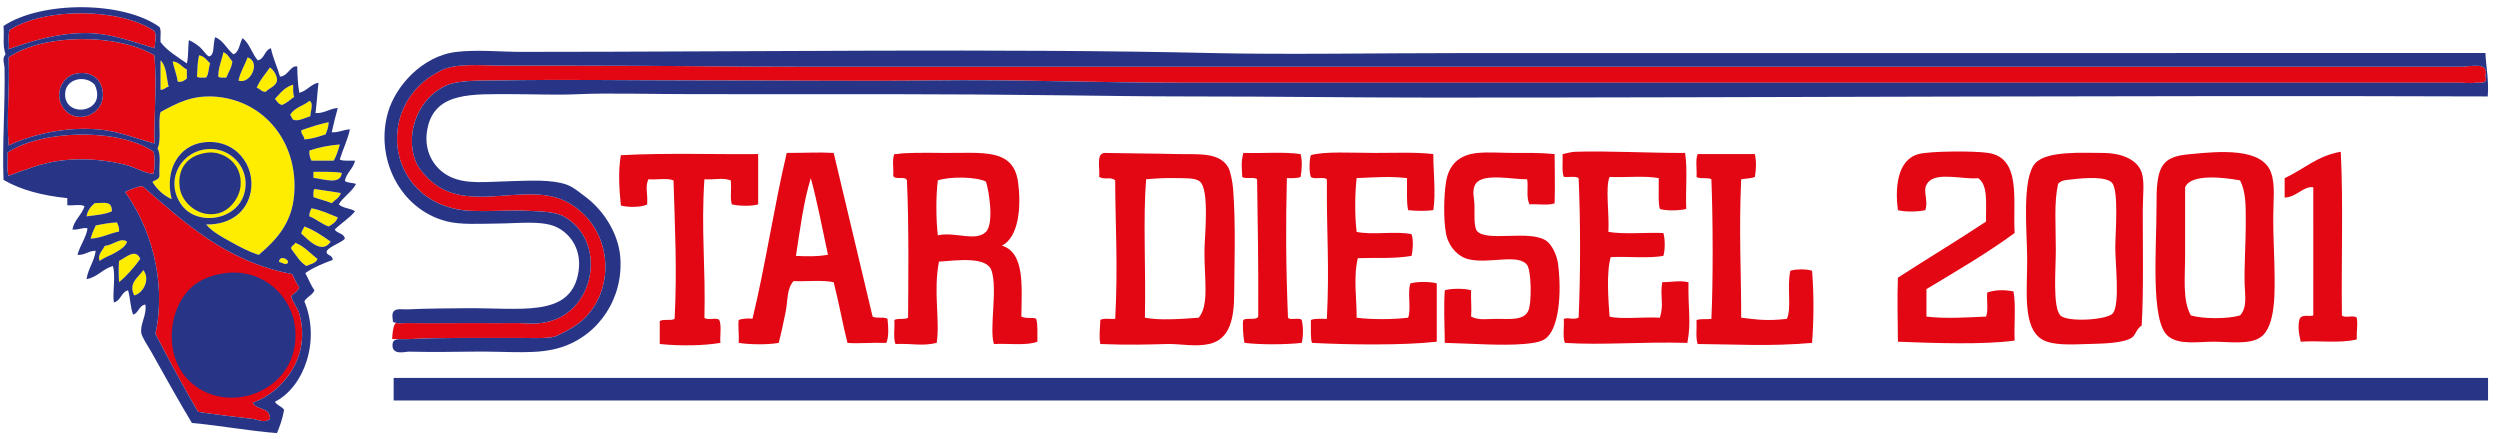<?xml version="1.0" encoding="utf-8"?>
<!-- Generator: Adobe Illustrator 15.0.0, SVG Export Plug-In . SVG Version: 6.00 Build 0)  -->
<svg version="1.2" baseProfile="tiny" id="Livello_1"
	 xmlns="http://www.w3.org/2000/svg" xmlns:xlink="http://www.w3.org/1999/xlink" x="0px" y="0px" width="285px" height="50px"
	 viewBox="0 0 285 50" xml:space="preserve">
<path fill-rule="evenodd" fill="#E30613" d="M46.699,38.652c3.823-0.189,7.361-0.11,11.742-0.131
	c1.859-0.009,3.881,0.096,4.699-0.129c0.737-0.207,2.234-1.074,2.872-1.567c4.259-3.313,4.087-10.702-1.176-13.697
	c-4.123-2.347-9.697,0.533-14.089-1.437c-1.29-0.581-2.876-2.017-3.392-3.391c-1.264-3.36,0.559-7.376,3.655-8.609
	c1.476-0.59,3.705-0.48,5.999-0.524c7.315-0.128,15.075,0,22.303,0c10.389,0,19.361,0.114,27.006,0
	c8.809-0.128,18.832,0.264,28.57,0.264c48.438,0,97.067,0,145.584,0c0.379,0,1.246,0.083,1.828,0
	c0.373-0.057,1.348,0.247,1.039-0.783c0.445-1.67-1.73-1.044-2.734-1.044c-62.572,0-126.225,0-189.023,0
	c-9.521,0-15.759-0.127-26.878-0.127c-2.502,0-5.088,0-7.436,0c-2.439,0-5.143-0.317-6.914,0.52
	c-3.113,1.47-5.201,4.461-5.086,8.089c0.131,4.136,3.36,7.832,8.609,7.955c2.912,0.071,4.136-0.114,6.524,0
	c1.242,0.062,2.928,0.083,3.915,0.656c4.81,2.77,3.581,10.35-1.436,11.869c-1.801,0.542-2.924,0.234-4.18,0.261
	c-1.207,0.025-3.091,0-4.823,0c-0.809,0-5.358,0.03-7.565,0c-0.432-0.005-0.811,0.078-1.044,0c-0.506-0.172-0.559,1.827-0.559,1.827
	H46.699"/>
<path fill-rule="evenodd" fill="#FFED00" d="M24.882,8.73c0.167,0.181,0.594,0.106,0.92,0.115C26.031,8.229,26.405,7.753,26.493,7
	c-0.343-0.348-0.511-0.873-1.035-1.04C25.292,6.908,24.882,7.617,24.882,8.73"/>
<path fill-rule="evenodd" fill="#FFED00" d="M22.455,8.73c0.194,0.199,0.679,0.092,1.04,0.115c0.313-0.378,0.269-1.12,0.461-1.617
	c-0.375-0.352-0.638-0.823-1.268-0.92C22.481,7.242,22.535,7.762,22.455,8.73"/>
<path fill-rule="evenodd" fill="#FFED00" d="M27.19,9.193c1.392,0.45,2.576-2.14,1.039-2.655C27.907,7.444,27.396,8.171,27.19,9.193
	"/>
<path fill-rule="evenodd" fill="#FFED00" d="M18.302,10.232c0.44,0.019,0.555-0.291,0.92-0.348c-0.259-1.047-0.238-2.378-0.92-3.003
	C18.302,8.004,18.302,9.119,18.302,10.232"/>
<path fill-rule="evenodd" fill="#FFED00" d="M20.266,9.308c0.546,0.088,0.757-0.164,1.035-0.344c0-0.349,0-0.691,0-1.04
	C20.724,7.656,20.465,7.07,19.684,7C19.843,7.81,20.139,8.474,20.266,9.308"/>
<path fill-rule="evenodd" fill="#FFED00" d="M29.268,10.003c0.401,0.102,0.502,0.497,1.044,0.458
	c0.335-0.427,1.167-0.612,1.264-1.269c0.066-0.444-0.352-1.229-0.807-1.501C30.259,8.448,29.638,9.096,29.268,10.003"/>
<path fill-rule="evenodd" fill="#FFED00" d="M31.347,11.271c0.233,0.264,0.388,0.617,0.81,0.691
	c0.551-0.215,0.925-0.607,1.382-0.924c-0.153-0.344-0.118-0.88-0.118-1.383C32.456,9.92,31.941,10.633,31.347,11.271"/>
<path fill-rule="evenodd" fill="#FFED00" d="M33.54,22.124c0.446-5.84-3.315-10.552-8.772-11.085
	c-2.867-0.273-4.628,0.749-6.465,1.735c-0.334,1.167,0.158,3.163-0.348,4.154c0.445,0.673,0.146,2.096,0.228,3.117
	c-0.048,0.45-0.536,0.463-0.806,0.696c0.529,0.855,1.247,1.524,2.194,1.965c-0.854-3.405,0.881-6.113,3.581-6.47
	c3.734-0.489,5.998,2.678,5.425,5.66c-0.418,2.149-2.181,3.743-5.082,3.694c0.722,0.846,1.778,1.41,2.774,1.959
	c1.009,0.563,2.079,1.141,3.228,1.507C31.625,27.255,33.299,25.352,33.54,22.124"/>
<path fill-rule="evenodd" fill="#FFED00" d="M35.275,11.5c-0.691,0.586-1.774,0.771-2.197,1.622
	c0.216,0.167,0.175,0.594,0.577,0.576c0.375,0.097,1.246-0.291,1.735-0.462C35.355,12.769,35.817,11.721,35.275,11.5"/>
<path fill-rule="evenodd" fill="#FFED00" d="M34.351,14.853c-0.048,0.505,0.331,0.594,0.349,1.039
	c0.929-0.066,1.677-0.326,2.422-0.577c0.163-0.414,0.326-0.824,0.348-1.388C36.358,14.166,35.333,14.496,34.351,14.853"/>
<path fill-rule="evenodd" fill="#FFED00" d="M35.275,17.161c-0.052,0.511,0.08,0.841,0.23,1.153c0.845,0,1.691,0,2.54,0
	c0.304-0.541,0.512-1.184,0.692-1.845C37.456,16.57,36.314,16.812,35.275,17.161"/>
<path fill-rule="evenodd" fill="#FFED00" d="M20.724,23.397c1.968,2.682,7.434,1.585,7.271-2.657
	c-0.078-2.119-2.095-4.139-4.729-3.695C20.442,17.517,18.783,20.74,20.724,23.397"/>
<path fill-rule="evenodd" fill="#FFED00" d="M35.734,20.278c1.136,0.105,3.091,0.877,3.232-0.576
	c-0.788-0.133-2.003-0.124-3.232-0.115C35.734,19.82,35.734,20.044,35.734,20.278"/>
<path fill-rule="evenodd" fill="#FFED00" d="M35.734,22.472c0.677,0.251,1.431,0.414,2.082,0.691c0.357-0.374,0.863-0.59,1.04-1.154
	c-0.978-0.181-2.008-0.299-3.004-0.463C35.672,21.719,35.747,22.142,35.734,22.472"/>
<path fill-rule="evenodd" fill="#FFED00" d="M10.797,23.163c-0.441,0.37-0.811,0.814-0.93,1.502
	c1.018-0.137,2.102-0.212,2.889-0.578C12.748,22.886,12,23.131,10.797,23.163"/>
<path fill-rule="evenodd" fill="#FFED00" d="M35.505,23.744c-0.102,0.282-0.274,0.499-0.23,0.922
	c0.802,0.312,1.375,0.862,2.194,1.153c0.449-0.243,0.862-0.52,1.04-1.035C37.539,24.4,36.645,23.951,35.505,23.744"/>
<path fill-rule="evenodd" fill="#FFED00" d="M10.912,25.705c-0.225,0.467-0.432,0.959-0.582,1.502
	c1.269-0.081,2.106-0.591,3.238-0.812c0.048-0.471-0.111-0.735-0.233-1.039C12.448,25.396,11.678,25.55,10.912,25.705"/>
<path fill-rule="evenodd" fill="#FFED00" d="M34.699,25.818c-0.098,0.291-0.318,0.459-0.349,0.811
	c0.814,0.734,2.331,2.415,3.347,0.92C36.777,26.898,35.843,26.25,34.699,25.818"/>
<path fill-rule="evenodd" fill="#FFED00" d="M11.951,28.018c-0.216,0.475-0.913,1.086-0.577,1.729
	c0.494-0.41,1.176-0.595,1.73-0.925c0.529-0.316,1.199-0.669,1.383-1.273C13.749,27.008,12.859,27.99,11.951,28.018"/>
<path fill-rule="evenodd" fill="#FFED00" d="M33.655,27.669c-0.074,0.313-0.48,0.286-0.462,0.69
	c0.551,0.688,0.964,1.498,1.735,1.964c0.462-0.233,1.093-0.294,1.268-0.81C35.36,28.889,34.704,28.082,33.655,27.669"/>
<path fill-rule="evenodd" fill="#FFED00" d="M13.568,29.747c-0.053,1.014-0.053,1.409,0,2.423c0.924-0.764,1.708-1.674,2.422-2.656
	C15.47,28.259,14.352,29.356,13.568,29.747"/>
<path fill-rule="evenodd" fill="#FFED00" d="M31.809,29.861c0.321,0.035,0.864,0.51,1.04,0
	C32.742,29.413,31.841,29.136,31.809,29.861"/>
<path fill-rule="evenodd" fill="#FFED00" d="M15.299,33.671c1.047-0.232,1.854-1.841,1.04-2.884
	C15.796,31.645,14.603,32.208,15.299,33.671"/>
<path fill-rule="evenodd" fill="#FFED00" d="M23.727,17.394c1.626-0.168,3.935,1.109,3.696,3.81c-0.115,1.299-1.16,2.77-2.541,3.118
	c-2.216,0.55-4.149-1.207-4.387-2.889C20.169,19.093,21.495,17.619,23.727,17.394"/>
<path fill-rule="evenodd" fill="#E30613" d="M1.095,3.419C0.857,4.102,1.086,5.066,0.98,5.612c2.502-0.889,5.493-1.849,8.774-1.845
	c2.893,0,5.575,1.07,7.853,1.731c0.052-0.563,0.277-1.448,0-1.959C13.716,0.892,5.098,0.82,1.095,3.419"/>
<path fill-rule="evenodd" fill="#E30613" d="M0.861,17.394c0.066,0.854-0.136,1.98,0.119,2.65c1.674-0.607,3.643-1.426,5.889-1.731
	c2.647-0.351,5.334-0.052,7.39,0.463c1.202,0.304,2.207,0.982,3.232,1.044c0.164-0.63,0.208-1.92,0-2.546
	C13.515,14.583,4.768,14.777,0.861,17.394"/>
<path fill-rule="evenodd" fill="#E30613" d="M17.606,6.309C13.361,3.793,4.979,3.807,0.98,6.538c0.141,3.664-0.255,6.795,0,10.046
	c2.545-1.194,6.28-2.137,10.047-1.846c2.567,0.193,4.778,1.171,6.58,1.617C17.563,12.536,17.892,9.995,17.606,6.309 M7.217,12.307
	c-1.075-1.55-0.185-3.603,1.497-3.925c1.85-0.343,2.916,0.833,3.008,2.194C11.894,13.227,8.578,14.284,7.217,12.307z"/>
<path fill-rule="evenodd" fill="#E30613" d="M16.223,21.204c-0.758,0.128-1.379,0.392-1.964,0.691
	c2.771,3.814,4.788,9.979,3.462,16.167c1.554,3.021,3.171,5.988,4.853,8.884c2.027,0.333,4.242,0.563,6.236,0.809
	c0.594,0.076,1.414,0.534,1.959,0c0.092-1.36-1.55-0.991-1.959-1.844c3.405-1.189,6.712-5.232,5.308-10.161
	c-0.181-0.631-0.692-1.194-0.925-1.959c0.277-0.383,0.784-0.529,0.925-1.044c-0.327-0.441-0.56-0.978-0.807-1.497
	C25.718,29.796,21.077,25.392,16.223,21.204"/>
<path fill-rule="evenodd" fill="#283587" d="M18.182,3.075c0.239,0.379,0.063,1.168,0.12,1.732c0.789,1.013,1.938,1.678,2.999,2.422
	c0.199-0.767,0.114-1.806,0.229-2.655c0.344,0.149,0.767,0.382,1.273,0.81c0.303,0.256,0.845,1.079,1.039,1.039
	c0.673-0.136,0.384-1.347,0.691-2.192c0.952,0.396,1.326,1.37,2.079,1.963c0.691-0.277,0.677-1.25,1.04-1.85
	c0.809,0.617,1.078,1.776,1.734,2.537c0.792-0.167,0.753-1.167,1.498-1.382c0.247,1.181,0.723,2.123,1.039,3.232
	c0.929-0.048,1.193-1.321,1.964-1.153c0.014,1.061,0.079,2.073,0.229,2.999c0.902-0.212,1.264-0.965,2.197-1.154
	c-0.141,1.132-0.194,2.352-0.347,3.467c1.079,0.039,1.563-0.512,2.542-0.582c-0.248,0.915-0.489,1.823-0.692,2.774
	c0.841,0.035,1.322-0.295,2.075-0.344c-0.269,1.268-0.811,2.264-1.154,3.461c0.428,0.186,1.137,0.096,1.735,0.114
	c-0.203,0.952-0.973,1.343-1.159,2.313c0.291,0.242,0.887,0.193,1.273,0.343c-0.493,0.938-1.417,1.431-1.964,2.312
	c0.414,0.471,1.339,0.432,1.85,0.806c-0.656,0.811-1.582,1.347-2.312,2.079c0.264,0.472,1.061,0.4,1.153,1.04
	c-0.352,0.466-2.043,0.998-2.077,1.501c-0.032,0.453,0.682,0.295,0.69,0.926c-1.123,0.412-2.22,0.858-3.119,1.5
	c0.362,0.641,0.617,1.384,1.044,1.96c-0.237,0.573-0.894,0.728-1.153,1.269c1.867,4.458-0.036,9.766-3.352,11.435
	c0.224,0.427,0.783,0.52,1.04,0.919c-0.164,0.991-0.472,1.841-0.811,2.657c-3.351-0.265-6.377-0.854-9.697-1.155
	c-1.446-2.399-3.045-5.271-4.617-8.08c-0.401-0.705-1.092-1.714-1.157-2.194c-0.141-1.057,0.673-2.092,0.462-3.231
	c-0.732,0.114-0.741,0.955-1.383,1.152c-0.33-0.784-0.321-1.911-0.581-2.771c-0.794,0.203-0.815,1.181-1.617,1.389
	c-0.194-1.05,0.233-2.969-0.115-4.159c-1.163,0.336-1.744,1.261-3.003,1.502c0.185-1.241,0.868-1.98,1.044-3.236
	c-0.859-0.005-1.185,0.515-2.079,0.467c0.291-1.096,0.93-1.837,1.154-3.004c-0.357-0.198-1.105,0.198-1.734,0.115
	c0.219-1.127,1.06-1.638,1.387-2.657c-0.423-0.268-1.348-0.039-1.965-0.113c0-0.269,0-0.538,0-0.811
	c-2.827-0.286-5.298-0.929-7.271-2.079C0.24,16.702,0.598,11.668,0.517,7.81c-0.012-0.6-0.33-1.11,0.115-1.617
	C0.267,5.066,0.5,4.484,0.403,2.957C4.71,0.094,13.999,0.085,18.182,3.075 M1.095,3.419C0.857,4.102,1.086,5.066,0.98,5.612
	c2.502-0.889,5.493-1.849,8.774-1.845c2.893,0,5.575,1.07,7.853,1.731c0.052-0.563,0.277-1.448,0-1.959
	C13.716,0.892,5.098,0.82,1.095,3.419z M0.98,6.538c0.141,3.664-0.255,6.795,0,10.046c2.545-1.194,6.28-2.137,10.047-1.846
	c2.567,0.193,4.778,1.171,6.58,1.617c-0.044-3.819,0.285-6.36,0-10.046C13.361,3.793,4.979,3.807,0.98,6.538z M24.882,8.73
	c0.167,0.181,0.594,0.106,0.92,0.115C26.031,8.229,26.405,7.753,26.493,7c-0.343-0.348-0.511-0.873-1.035-1.04
	C25.292,6.908,24.882,7.617,24.882,8.73z M22.455,8.73c0.194,0.199,0.679,0.092,1.04,0.115c0.313-0.378,0.269-1.12,0.461-1.617
	c-0.375-0.352-0.638-0.823-1.268-0.92C22.481,7.242,22.535,7.762,22.455,8.73z M27.19,9.193c1.392,0.45,2.576-2.14,1.039-2.655
	C27.907,7.444,27.396,8.171,27.19,9.193z M18.302,10.232c0.44,0.019,0.555-0.291,0.92-0.348c-0.259-1.047-0.238-2.378-0.92-3.003
	C18.302,8.004,18.302,9.119,18.302,10.232z M20.266,9.308c0.546,0.088,0.757-0.164,1.035-0.344c0-0.349,0-0.691,0-1.04
	C20.724,7.656,20.465,7.069,19.684,7C19.843,7.81,20.139,8.474,20.266,9.308z M29.268,10.003c0.401,0.102,0.502,0.497,1.044,0.458
	c0.335-0.427,1.167-0.612,1.264-1.269c0.066-0.444-0.352-1.229-0.807-1.501C30.259,8.448,29.638,9.096,29.268,10.003z
	 M31.347,11.271c0.233,0.264,0.388,0.617,0.81,0.691c0.551-0.215,0.925-0.607,1.382-0.924c-0.153-0.344-0.118-0.88-0.118-1.383
	C32.456,9.92,31.941,10.633,31.347,11.271z M33.54,22.124c0.446-5.84-3.315-10.552-8.772-11.085
	c-2.867-0.273-4.628,0.749-6.465,1.735c-0.334,1.167,0.158,3.163-0.348,4.154c0.445,0.673,0.146,2.096,0.228,3.117
	c-0.048,0.45-0.536,0.463-0.806,0.695c0.529,0.855,1.247,1.525,2.194,1.966c-0.854-3.405,0.881-6.113,3.581-6.47
	c3.734-0.489,5.998,2.678,5.425,5.66c-0.418,2.149-2.181,3.743-5.082,3.694c0.722,0.846,1.778,1.41,2.774,1.959
	c1.009,0.563,2.079,1.141,3.228,1.507C31.625,27.255,33.299,25.352,33.54,22.124z M35.275,11.5
	c-0.691,0.586-1.774,0.771-2.197,1.622c0.216,0.167,0.175,0.594,0.577,0.576c0.375,0.097,1.246-0.291,1.735-0.462
	C35.355,12.769,35.817,11.721,35.275,11.5z M34.351,14.853c-0.048,0.505,0.331,0.594,0.349,1.039
	c0.929-0.066,1.677-0.326,2.422-0.577c0.163-0.414,0.326-0.824,0.348-1.388C36.358,14.166,35.333,14.496,34.351,14.853z
	 M0.861,17.394c0.066,0.854-0.136,1.98,0.119,2.65c1.674-0.607,3.643-1.426,5.889-1.731c2.647-0.351,5.334-0.052,7.39,0.463
	c1.202,0.304,2.207,0.982,3.232,1.044c0.164-0.63,0.208-1.92,0-2.546C13.515,14.583,4.768,14.777,0.861,17.394z M35.275,17.161
	c-0.052,0.511,0.08,0.841,0.23,1.153c0.845,0,1.691,0,2.54,0c0.304-0.541,0.512-1.184,0.692-1.845
	C37.456,16.57,36.314,16.812,35.275,17.161z M20.724,23.397c1.968,2.682,7.434,1.585,7.271-2.657
	c-0.078-2.118-2.095-4.138-4.729-3.694C20.442,17.517,18.783,20.74,20.724,23.397z M35.734,20.278
	c1.136,0.105,3.091,0.877,3.232-0.576c-0.788-0.133-2.003-0.124-3.232-0.115C35.734,19.82,35.734,20.044,35.734,20.278z
	 M16.223,21.204c-0.758,0.128-1.379,0.392-1.964,0.691c2.771,3.814,4.788,9.979,3.462,16.167c1.554,3.021,3.171,5.988,4.853,8.884
	c2.027,0.333,4.242,0.563,6.236,0.809c0.594,0.076,1.414,0.534,1.959,0c0.092-1.36-1.55-0.991-1.959-1.844
	c3.405-1.189,6.712-5.232,5.308-10.161c-0.181-0.631-0.692-1.194-0.925-1.959c0.277-0.383,0.784-0.529,0.925-1.044
	c-0.327-0.441-0.56-0.978-0.807-1.497C25.718,29.796,21.077,25.391,16.223,21.204z M35.734,22.472
	c0.677,0.251,1.431,0.414,2.082,0.691c0.357-0.374,0.863-0.591,1.04-1.155c-0.978-0.18-2.008-0.298-3.004-0.462
	C35.672,21.719,35.747,22.142,35.734,22.472z M10.797,23.163c-0.441,0.37-0.811,0.814-0.93,1.502
	c1.018-0.137,2.102-0.212,2.889-0.578C12.748,22.886,12,23.131,10.797,23.163z M35.505,23.744c-0.102,0.282-0.274,0.499-0.23,0.922
	c0.802,0.312,1.375,0.862,2.194,1.153c0.449-0.243,0.862-0.52,1.04-1.035C37.539,24.4,36.645,23.951,35.505,23.744z M10.912,25.705
	c-0.225,0.467-0.432,0.959-0.582,1.502c1.269-0.081,2.106-0.591,3.238-0.812c0.048-0.471-0.111-0.735-0.233-1.039
	C12.448,25.396,11.678,25.55,10.912,25.705z M34.699,25.818c-0.098,0.291-0.318,0.459-0.349,0.811
	c0.814,0.734,2.331,2.415,3.347,0.92C36.777,26.898,35.843,26.25,34.699,25.818z M11.951,28.018
	c-0.216,0.475-0.913,1.086-0.577,1.729c0.494-0.41,1.176-0.595,1.73-0.925c0.529-0.316,1.199-0.669,1.383-1.273
	C13.749,27.008,12.859,27.99,11.951,28.018z M33.655,27.669c-0.074,0.313-0.48,0.286-0.462,0.69
	c0.551,0.688,0.964,1.498,1.735,1.964c0.462-0.233,1.093-0.294,1.268-0.81C35.36,28.889,34.704,28.082,33.655,27.669z
	 M13.568,29.747c-0.053,1.014-0.053,1.409,0,2.423c0.924-0.764,1.708-1.674,2.422-2.656C15.47,28.259,14.352,29.356,13.568,29.747z
	 M31.809,29.861c0.321,0.035,0.864,0.51,1.04,0C32.742,29.413,31.841,29.136,31.809,29.861z M15.299,33.671
	c1.047-0.232,1.854-1.841,1.04-2.884C15.796,31.645,14.603,32.208,15.299,33.671z"/>
<path fill-rule="evenodd" fill="#283587" d="M8.714,8.382c1.85-0.343,2.916,0.833,3.008,2.194c0.172,2.651-3.144,3.708-4.504,1.731
	C6.143,10.757,7.032,8.705,8.714,8.382 M7.446,10.461c-0.401,3.096,4.898,2.532,3.352-0.806C9.696,8.497,7.635,8.991,7.446,10.461z"
	/>
<path fill-rule="evenodd" fill="#283587" d="M23.727,17.394c1.626-0.168,3.935,1.109,3.696,3.81c-0.115,1.299-1.16,2.77-2.541,3.118
	c-2.216,0.55-4.149-1.207-4.387-2.889C20.169,19.093,21.495,17.619,23.727,17.394"/>
<path fill-rule="evenodd" fill="#283587" d="M25.691,31.134c4.247-0.55,7.615,2.572,7.963,6.348
	c0.643,6.944-7.465,10.076-11.891,6.122c-3.255-2.916-2.669-8.682,0.348-11.091C23.063,31.757,24.367,31.303,25.691,31.134"/>
<path fill-rule="evenodd" fill="#283587" d="M283.341,6.044c0.066,1.67,0.414,3.057,0.26,4.951
	c-39.527-0.136-82.063,0.132-120.141,0.132c-10.135,0-17.156-0.132-28.178-0.132c-4.713,0-9.95-0.08-13.958-0.127
	c-13.732-0.172-25.314-0.133-42.011-0.133c-5,0-10.134-0.149-13.301,0c-2.488,0.12-5.148,0-7.571,0
	c-4.514,0-8.684-0.277-9.653,3.656c-0.665,2.713,0.647,4.827,2.479,5.734c1.89,0.938,4.228,0.585,7.046,0.524
	c2.07-0.049,4.533-0.211,6.264,0.392c0.757,0.264,1.518,0.912,2.215,1.435c1.951,1.467,3.672,4.027,3.915,6.784
	c0.401,4.686-2.413,8.917-6.654,10.307c-2.805,0.92-5.739,0.461-10.302,0.52c-1.934,0.026-4.51,0.064-7.179,0
	c-0.334-0.005-1.784,0.435-1.828-0.652c-0.035-1.009,0.801-0.723,1.956-0.78c3.822-0.189,7.36-0.11,11.741-0.131
	c1.859-0.009,3.881,0.096,4.699-0.129c0.737-0.207,2.234-1.074,2.872-1.567c4.259-3.313,4.087-10.702-1.176-13.697
	c-4.123-2.347-9.697,0.533-14.089-1.437c-1.29-0.581-2.876-2.017-3.392-3.391c-1.264-3.36,0.559-7.376,3.655-8.609
	c1.476-0.59,3.705-0.48,5.999-0.524c7.315-0.128,15.075,0,22.303,0c10.389,0,19.361,0.114,27.006,0
	c8.809-0.128,18.832,0.264,28.57,0.264c48.438,0,97.067,0,145.584,0c0.379,0,1.246,0.083,1.828,0
	c0.373-0.057,1.348,0.247,1.039-0.783c0.445-1.67-1.73-1.044-2.734-1.044c-62.572,0-126.225,0-189.023,0
	c-9.521,0-15.759-0.127-26.878-0.127c-2.502,0-5.088,0-7.435,0c-2.439,0-5.144-0.317-6.915,0.52
	c-3.113,1.47-5.201,4.461-5.086,8.089c0.131,4.136,3.36,7.832,8.609,7.955c2.912,0.071,4.136-0.114,6.524,0
	c1.242,0.062,2.928,0.083,3.915,0.656c4.81,2.77,3.58,10.35-1.436,11.869c-1.801,0.542-2.924,0.234-4.18,0.261
	c-1.207,0.025-3.091,0-4.823,0c-0.809,0-5.358,0.03-7.565,0c-0.432-0.005-0.811,0.078-1.044,0c-0.506-0.172-0.445,0.118-0.524-0.647
	c-0.131-1.215,0.964-0.881,1.7-0.917c1.999-0.102,5.36-0.118,6.65-0.131c6.196-0.059,11.741,1.068,12.785-3.779
	c0.583-2.709-0.735-4.668-2.479-5.487c-1.612-0.745-4.329-0.406-6.521-0.387c-2.234,0.021-4.362,0.167-6.004-0.261
	c-5.289-1.383-8.138-7.17-6.649-12.393c0.836-2.946,3.853-6.452,7.826-6.915c2.321-0.273,4.977,0,7.439,0
	c26.135,0,55.096-0.414,78.791,0.137c8.24,0.185,18.973,0,28.438,0C205.647,6.044,244.804,6.04,283.341,6.044"/>
<path fill-rule="evenodd" fill="#E30613" d="M95.04,17.434c1.485,6.214,2.951,12.442,4.436,18.656
	c0.396,0.255,1.322-0.013,1.701,0.26c0.109,1.062,0.158,2.007-0.133,2.739c-1.726-0.057-3.293,0.108-4.434,0
	C96.08,37,95.64,34.526,95.04,32.174c-1.281-0.281-3.068-0.063-4.567-0.131c-0.797,0.822-0.66,2.271-0.911,3.522
	c-0.243,1.22-0.516,2.466-0.784,3.523c-1.238,0.225-3.316,0.203-4.563,0c0.056-0.978-0.102-1.968,0-2.608
	c0.36-0.176,1.356-0.211,1.567-0.131c1.485-6.123,2.453-12.768,3.907-18.916C91.988,17.438,93.23,17.332,95.04,17.434
	 M90.737,29.175c1,0.04,2.329,0.102,3.651-0.131c-0.634-2.93-1.193-5.938-1.955-8.739C91.604,22.996,91.208,26.123,90.737,29.175z"
	/>
<path fill-rule="evenodd" fill="#E30613" d="M192.099,17.434c0.295,1.872,0.041,4.302,0.133,6.39c-0.754,0.186-2.26,0.234-3.004,0
	c-0.225-0.647-0.102-2.303-0.133-3.519c-1.611-0.3-3.775-0.048-5.607-0.133c-0.492,1.224-0.02,4.079-0.131,6.264
	c1.834,0.3,4.215,0.044,6.26,0.127c0.215,0.604,0.215,2.01,0,2.612c-1.74,0.299-4.035,0.044-5.994,0.133
	c-0.508,1.716-0.275,4.849-0.135,6.782c1.244,0.338,3.879,0.017,5.74,0.127c0.498-1.638-0.012-2.387,0.266-4.043
	c0.967-0.004,1.982-0.233,2.994,0c-0.066,3.11,0.334,4.511-0.129,6.915c-5.209-0.146-9.75,0.277-13.957,0
	c-0.285-0.675-0.061-1.855-0.131-2.739c0.678-0.207,0.969,0.158,1.693-0.133c0.219-4.999,0.219-10.909,0-15.912
	c-0.35-0.261-1.139-0.08-1.693-0.133c-0.246-0.668-0.088-1.739-0.133-2.606c0.414-0.088,0.975-0.247,1.436-0.264
	C183.296,17.178,188.073,17.455,192.099,17.434"/>
<path fill-rule="evenodd" fill="#E30613" d="M266.847,17.302c0.301,5.958,0.045,12.48,0.133,18.654
	c0.291,0.358,1.387-0.083,1.691,0.261c0.141,0.987-0.031,1.177,0,2.479c-2.018,0.481-4.422,0.094-6.387,0.261
	c-0.229-0.981-0.348-1.713-0.133-2.606c0.318-0.578,1.063-0.22,1.564-0.394c0.018-4.583-0.014-9.667,0-14.611
	c-1.133-0.154-1.902,1.135-3.264,1.176c0-0.736,0-1.475,0-2.215C262.601,19.319,264.169,17.754,266.847,17.302"/>
<path fill-rule="evenodd" fill="#E30613" d="M86.431,17.565c0,1.911,0,3.823,0,5.734c-0.746,0.233-2.248,0.189-3,0
	c-0.233-0.691-0.004-1.735-0.127-2.735c-0.952-0.347-1.761-0.048-3-0.127c-0.396,5.703,0.15,10.042,0,15.78
	C80.6,36.578,81.691,36.134,82,36.48c0.277,0.631,0.058,1.763,0.127,2.608c-1.765,0.303-4.457,0.383-6.915,0.128
	c0-0.868,0-1.739,0-2.607c0.374-0.277,1.304-0.004,1.696-0.26c0.286-5.854,0.04-9.949-0.128-15.785
	c-0.696-0.299-1.955-0.048-2.871-0.127c-0.383,0.911-0.053,1.515-0.132,2.863c-0.494,0.308-2.056,0.388-2.999,0.131
	c-0.19-1.929-0.318-3.95,0-5.738C75.864,17.411,81.858,17.619,86.431,17.565"/>
<path fill-rule="evenodd" fill="#E30613" d="M114.216,28c2.629,0.81,2.259,4.615,2.22,8.09c0.55,0.282,1.361,0.04,1.695,0.259
	c0.199,0.71,0.114,1.714,0.132,2.607c-1.264,0.477-3.298,0.177-4.959,0.261c-0.546-1.771,0.437-6.18-0.259-8.347
	c-0.533-1.651-3.81-1.203-6.003-1.044c-0.665,3.383,0.137,6.779-0.26,9.263c-1.717,0.399-2.655,0.049-4.699,0.128
	c-0.278-0.675-0.056-1.852-0.127-2.736c0.365-0.246,1.22,0,1.564-0.264c0.03-3.844,0.109-10.341-0.127-15.652
	c-0.146-0.555-1.388-0.004-1.564-0.52c0.066-0.801-0.154-1.89,0.128-2.479c0.088,0,0.171,0,0.26,0
	c0.907-0.176,3.232-0.154,5.483-0.132c4.242,0.035,7.8-0.568,8.346,3.263C116.479,23.718,116.075,27.091,114.216,28 M106.91,20.564
	c-0.222,1.788-0.212,4.475,0,6.263c1.99-0.449,4.298,0.775,5.482-0.392c0.968-0.959,0.334-4.813,0-5.739
	C111.23,20.125,108.239,20.116,106.91,20.564z"/>
<path fill-rule="evenodd" fill="#E30613" d="M125.438,39.217c-0.155-0.833-0.054-1.546,0-2.736c0.353-0.255,1.141-0.078,1.695-0.131
	c0.339-6.196-0.004-11.148,0-15.785c-0.502-0.462-1.167-0.026-1.828-0.393c0.083-0.784-0.176-1.906,0.132-2.479
	c0.097-0.123,0.237-0.194,0.392-0.259c3.956,0.079,5.43,0.053,8.478,0.132c2.167,0.053,4.753-0.272,5.739,1.563
	c0.224,0.415,0.462,1.62,0.525,2.348c0.32,3.871,0.141,9.274,0.127,12.005c-0.008,2.775-0.462,5.214-2.868,5.735
	c-1.567,0.344-3.334-0.031-4.695,0C130.631,39.278,128.771,39.348,125.438,39.217 M137.308,28.523
	c0.012-1.49,0.604-6.871-0.52-7.827c-0.52-0.444-1.687-0.37-2.613-0.391c-1.29-0.031-2.439,0.03-3.519,0.132
	c-0.361,4.515-0.021,10.076-0.137,15.78c1.683,0.322,3.965,0.163,6.135,0C137.875,34.773,137.28,31.8,137.308,28.523z"/>
<path fill-rule="evenodd" fill="#E30613" d="M148.269,17.565c0.217,0.754,0.137,1.827,0,2.606c-0.396,0.178-1,0.133-1.566,0.133
	c-0.125,5.329-0.125,9.644,0.127,15.912c0.26,0.355,1.299-0.078,1.566,0.264c0.188,0.729,0.188,1.876,0,2.608
	c-1.883,0.206-4.641,0.221-6.521,0c-0.176-0.797-0.243-2.274-0.132-2.608c0.392-0.307,1.476,0.08,1.696-0.391
	c0.029-6.196-0.059-10.583-0.129-15.653c-0.334-0.317-1.33,0.021-1.695-0.265c-0.039-1.158-0.168-1.576,0.128-2.738
	C143.886,17.503,146.331,17.283,148.269,17.565"/>
<path fill-rule="evenodd" fill="#E30613" d="M163.397,17.565c-0.008,1.934,0.305,4.492,0,6.391c-0.768,0.115-2.043,0.097-2.867,0
	c-0.207-0.833-0.105-2.304-0.131-3.651c-1.918-0.234-3.762-0.084-5.744,0c-0.203,1.752-0.221,4.374,0,6.13
	c1.787,0.388,4.475-0.123,6.262,0.26c0.26,0.754,0.119,1.99,0,2.479c-2.18,0.347-3.76,0.182-6.129,0.255
	c-0.533,2.286-0.098,4.811-0.133,6.787c1.664,0.229,4.205,0.208,5.875,0c0.373-1.018-0.113-2.894,0.26-3.911
	c0.723-0.215,2.277-0.215,3,0c0,2.216,0,4.436,0,6.65c-3.754,0.428-10.061,0.354-14.217,0.133c-0.193-0.379-0.115-1.674-0.133-2.608
	c0.455-0.202,1.189-0.117,1.824-0.131c0.303-6.315-0.035-9.112,0-15.913c-0.367-0.33-1.455,0.065-1.824-0.265
	c-0.256-0.638-0.137-2.193,0-2.479c1.498-0.462,4.787-0.259,7.303-0.259C159.069,17.434,161.397,17.327,163.397,17.565"/>
<path fill-rule="evenodd" fill="#E30613" d="M177.226,17.565c0.006,2.25,0.059,3.444,0,5.606c-0.713,0.287-1.945,0.057-2.867,0.128
	c-0.412-0.876-0.1-1.955-0.264-2.863c-1.559,0.044-5.02-0.758-5.869,0.52c-0.473,0.718-0.15,1.678-0.133,2.474
	c0.021,0.709-0.102,2.383,0.264,2.872c1.014,1.356,6.111-0.18,7.959,1.177c0.559,0.409,1.162,1.515,1.303,2.605
	c0.432,3.354,0.119,7.576-1.563,8.61c-0.586,0.354-1.633,0.463-2.357,0.521c-2.563,0.216-5.801-0.049-8.992-0.128
	c-0.045-2.375-0.119-4.329,0-5.998c0.721-0.222,2.275-0.222,2.998,0c-0.039,1.215,0.084,2.024,0,2.999
	c0.863,0.457,1.912,0.26,2.867,0.26c1.459,0,3.141,0.223,3.652-0.916c0.426-0.946,0.342-4.576-0.129-5.219
	c-0.998-1.344-4.279-0.105-6.65-0.652c-1.246-0.282-2.348-1.493-2.611-3c-0.291-1.66-0.23-4.214,0-5.738
	c0.295-2,1.457-3.197,3.652-3.391c1.279-0.115,2.633,0,4.047,0C173.985,17.434,175.55,17.394,177.226,17.565"/>
<path fill-rule="evenodd" fill="#E30613" d="M229.669,26.563c-3.164,2.317-6.625,4.333-10.053,6.391c0,1.049,0,2.093,0,3.137
	c2.131,0.26,4.643,0.097,6.793,0c0.281-0.674,0.057-1.859,0.131-2.743c0.859-0.274,1.727-0.362,2.994-0.129
	c0.301,1.615,0.053,3.782,0.135,5.606c-3.451,0.489-9.234,0.29-13.307,0.132c-0.014-2.831-0.098-4.594,0-7.302
	c3.324-2.153,6.75-4.21,10.047-6.395c-0.041-1.92,0.281-4.193-0.914-4.954c-1.549,0.189-4.539-0.697-5.609,0.391
	c-0.895,0.903,0.012,1.903-0.393,3.259c-0.789,0.19-2.348,0.229-3.131,0c-0.336-2.515-0.092-5.743,2.352-6.39
	c1.299-0.353,6.35-0.379,7.955-0.132C230.491,18.019,229.438,22.921,229.669,26.563"/>
<path fill-rule="evenodd" fill="#E30613" d="M244.147,37.13c-0.547,0.289-0.699,1.037-1.045,1.307
	c-0.928,0.718-3.535,0.736-5.084,0.78c-1.781,0.053-4.035,0.198-5.221-0.521c-2.289-1.382-1.668-5.738-1.699-9.266
	c-0.014-2.946-0.639-9.095,0.92-10.82c1.316-1.467,5.607-1.167,7.695-1.176c1.797-0.009,3.865,0.573,4.434,2.215
	c0.361,1.047,0.129,2.699,0.129,4.307C244.276,27.928,244.376,33.694,244.147,37.13 M234.364,28.523
	c0,2.154-0.381,6.504,0.521,7.433c0.789,0.816,5.43,0.52,5.998-0.259c0.803-1.093,0.26-5.604,0.26-7.438
	c0-1.704,0.428-6.553-0.387-7.434c-0.666-0.723-3.154-0.551-4.436-0.388c-0.836,0.097-1.268,0.058-1.699,0.52
	C234.142,23.194,234.364,25.463,234.364,28.523z"/>
<path fill-rule="evenodd" fill="#E30613" d="M249.759,17.565c3.299-0.325,8.107-0.731,9.129,2.083
	c0.521,1.426,0.26,3.145,0.26,5.219c0,1.956,0.098,3.611,0.133,5.347c0.059,2.876,0.207,6.975-1.563,8.222
	c-1.27,0.891-3.586,0.52-5.352,0.52c-1.912,0-3.969,0.396-5.223-0.651c-2.004-1.69-1.299-9.893-1.299-14.741
	c0-2.075,0.004-3.941,0.91-4.954C247.544,17.732,248.956,17.645,249.759,17.565 M249.103,21.345c0,2.408,0,5.113,0,7.699
	c0,2.58-0.32,5.205,0.656,6.912c1.4,0.416,4.207,0.416,5.611,0c0.846-0.938,0.551-2.306,0.52-3.519
	c-0.063-2.25,0.141-4.492,0.127-7.57c-0.004-1.45,0.006-3.03-0.646-4.303C253.612,20.239,249.772,19.754,249.103,21.345z"/>
<path fill-rule="evenodd" fill="#E30613" d="M200.058,17.565c0.189,0.986,0.141,1.696,0,2.606c-0.432,0.178-1.049,0.178-1.563,0.265
	c-0.27,5.906,0,10.442,0,15.78c1.779,0.22,2.959,0.393,5.209,0.133c0.568-1.234-0.014-3.603,0.393-5.479
	c0.568-0.211,1.92-0.211,2.479,0c0.221,2.727,0.199,5.605,0,8.219c-5.1,0.427-8.318,0.161-13.039,0.128
	c-0.252-0.704-0.084-1.827-0.133-2.736c0.709-0.189,1.014-0.034,1.695-0.131c0.203-4.325,0.182-11.289,0-15.913
	c-0.396-0.26-1.322,0.013-1.695-0.265c0.07-0.84-0.15-1.976,0.133-2.606C195.712,17.565,197.882,17.565,200.058,17.565"/>
<rect x="44.876" y="43.084" fill="#283587" width="238.763" height="2.571"/>
</svg>
